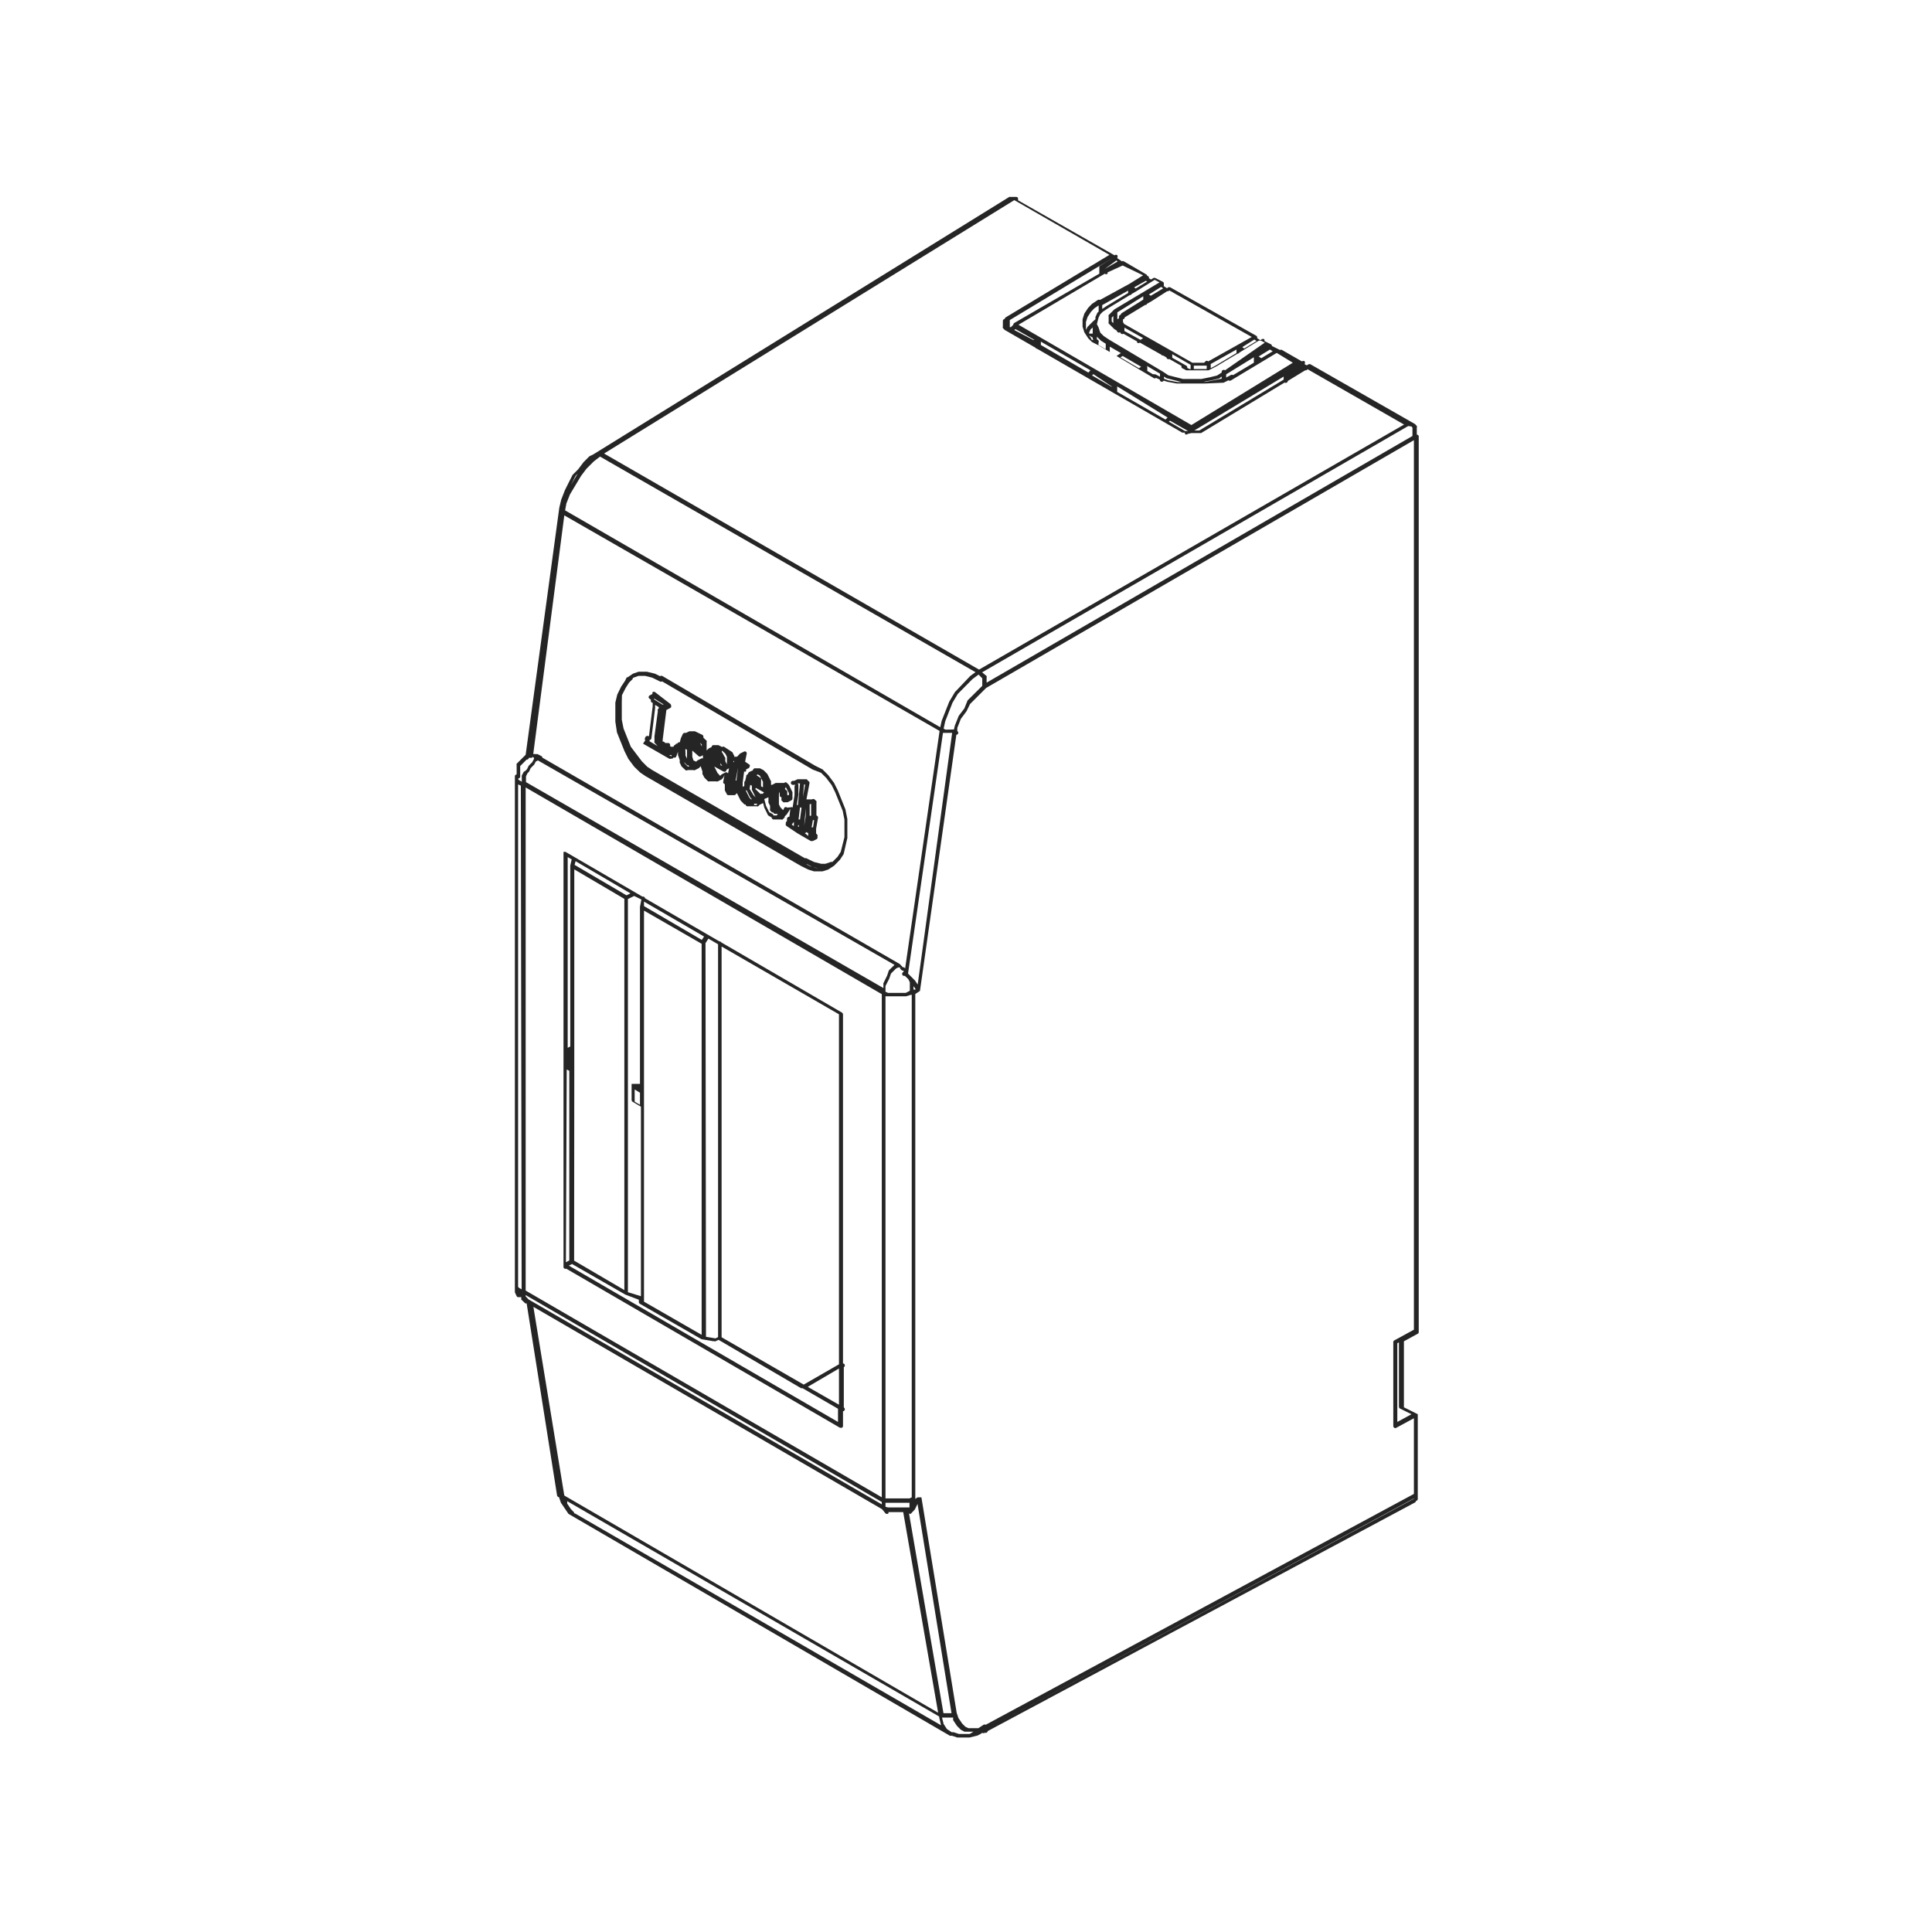 <svg xmlns="http://www.w3.org/2000/svg" id="Layer_6" data-name="Layer 6" viewBox="0 0 120 120"><defs><style>.cls-1{fill:#252525;}</style></defs><title>icon-breaker-cover-box</title><path class="cls-1" d="M88.06,87.84a0,0,0,0,1,0,0l0,0h0v0h0l-.86-.43v-4.1l.86-.47a.11.11,0,0,0,.06-.09V27.11A.11.11,0,0,0,88,27l0,0v-.45a.1.1,0,0,0,0-.09l-.11-.12,0,0-6.49-3.71a.15.15,0,0,0-.13,0l-.1.06-.13-.06h0a.08.08,0,0,0,0-.05.15.15,0,0,0,0-.13.13.13,0,0,0-.17,0l0,0-1.24-.71a.1.1,0,0,0-.12,0L79,21.49v0a.11.11,0,0,0-.07-.11l-.4-.2a.12.12,0,0,0,0-.1.13.13,0,0,0-.17,0l-.08.05-.2-.13a.12.12,0,0,0-.06-.15l-5.33-3a.15.15,0,0,0-.13,0l-.08.05-.2-.13a.12.12,0,0,0,0-.1h0a.13.13,0,0,0-.06-.17l-.46-.23a.13.13,0,0,0-.12,0l-.15.09-.13-.08a.22.22,0,0,0,0-.08.15.15,0,0,0-.1-.06.14.14,0,0,0-.07-.1l-1.39-.81a.13.13,0,0,0-.12,0l-.28-.19v0a.13.13,0,0,0,0-.06.11.11,0,0,0,0-.12.12.12,0,0,0-.17,0l0,0-6-3.42a.15.15,0,0,0,0-.09c0-.06,0-.1-.11-.12h-.43l-25.85,16-.23.11,0,0-.36.36-.34.45-.35.35,0,0-.47.94-.23.59-.12.5L32.65,46.88l-.56.56a.12.12,0,0,0,0,.09v.57a.13.13,0,0,0-.11.1V80.27a0,0,0,0,0,0,0l.11.24a.13.13,0,0,0,.11.06h.18l0,0v.06a.14.14,0,0,0,0,.09l.24.23a.1.1,0,0,0,.09,0L34.6,92.88a.13.13,0,0,0,.12.11v0l.12.35s0,0,0,0l.47.69,0,0L59,107.81l0,0h.13l.33.11h.76l.49-.12.23-.12a.12.12,0,0,0,.06-.06h0a.13.13,0,0,0,.17,0,.13.13,0,0,0,.18-.1L87.89,93.32a.13.13,0,0,0,.06-.1.12.12,0,0,0,.11-.1Zm-.39,0-.88.48V83.43l.1-.05v4a.14.14,0,0,0,.07.11Zm0-61.35.06.07v.52L61.28,42.4v-.32a.16.16,0,0,0,0-.09L61,41.76h0l26.47-15.3Zm-55,22.09v-.36l.09-.19.1-.1,0,0,.1-.22.22-.22s0,0,0,0l.1-.19.13-.07L55.56,59.93h0l0,0-.35.34s0,0,0,0l-.11.33-.23.47a.08.08,0,0,0,0,.05v.25ZM54.77,61.75V93L32.65,80.16V48.91Zm1.43-1.14.22.21.09.19v.53l-.25.13h-1.1L55,61.6v-.36l.23-.45.11-.32.31-.31.13-.07.05,0s0,0,.08,0a.2.2,0,0,0,0,.08l.12.11a.11.11,0,0,0,.09,0v.09A.11.11,0,0,0,56.2,60.61Zm.38,1.18h.05V93l-.14.07H55V61.88l0,0,.06,0h1.16l.06,0ZM55,93.34h1.49v.29l0,0H55.16L55,93.59Zm1.59.66.23-.24s0,0,0,0l.17-.35,2.11,13-.11,0H58.6L56.46,94A.12.12,0,0,0,56.61,94Zm.15-.62v0h0Zm.08-31.91a.11.11,0,0,0-.08,0v-.22l.14.2h0Zm0-.58-.23-.23h0l-.19-.19,2.17-14.95.08,0h.49L57,61.15Zm1.91-15.57-.12-.06.1-.46.45-1.15.33-.55.91-.92.38-.28.23.23v.42s0,0,0,.05l-.91.9,0,0L59.9,44l-.35.46s0,0,0,0l-.24.6-.06.25Zm20.32-23.5-.71.43-.16-.11.7-.43Zm-1-.64-.77.47-.12-.09.75-.47Zm-5.56-3.09a.16.16,0,0,0,.14-.05s0,0,0,0l5.12,2.89-2.71,1.52h0a.11.11,0,0,0-.17,0l-.08.08h-.73l-4.24-2.41L69.75,20v-.17a.12.12,0,0,0,.11-.12v0l1.27-.77c.05,0,.09,0,.11-.07l.3-.17h0Zm4.31,3.62v.22l-1.32.79-.28.15v-.26Zm-1.85,1v.21h-.8v-.21H75Zm-1-.05v.26h-.07l-.14-.07a.13.13,0,0,0-.06-.14l-.87-.49V22ZM72.35,22l0,0-1.23-.7,0,0ZM71,21l-.16.11-1-.55v-.21Zm-1.33-1.55a.17.17,0,0,0-.06.1.13.13,0,0,0-.11.13v.1a.17.17,0,0,0-.1.06v-.44l1.61-1v.21Zm2.58-1.54-.77.46-.12-.08.76-.47Zm-.53-.53.3.16-2.81,1.68h0l-.35.35a.13.13,0,0,0,0,.09v.34a.13.13,0,0,0,0,.09l.35.35h0l.16.1v0a.13.13,0,0,0,.21.09l0,0h0a.13.13,0,0,0,.2.1l.85.48a.1.1,0,0,0,0,.07.14.14,0,0,0,.17,0l1.33.75v0a.1.1,0,0,0,.11.05l.21.12a.13.13,0,0,0,.18.1l.76.43a.11.11,0,0,0,.06.15l.23.12h1.39l.47-.24,1.32-.79a.15.15,0,0,0,.12-.07l.29-.18h0l.93-.57a.12.12,0,0,0,.1,0h0l.26.13L76.09,23a.13.13,0,0,0-.21.09v.05l-.28.18-.44.11-.55.11H73.48l-.91-.23-.33-.22h0l-3.36-2-.33-.22-.21-.21-.11-.33-.1-.2.1-.39.1-.21.09-.09,0,0,.08-.08.35-.23,1.32-.8a.13.13,0,0,0,.12-.07l.29-.17h0Zm-2.57,2.25v.44l-.1-.1v-.24Zm9,2.73,0,0v0Zm-.27-.17v.34l-1.29.77a.14.14,0,0,0-.15,0l-.28.15v-.2Zm-2,1.2v.13l-1,.2h-.13l.51-.1.46-.11,0,0Zm-2.5.34h-.25l-.57-.11-.26-.09v-.14l.15.1,0,0Zm-2.14-1,.81.48v.19l-.28-.15h-.06a.13.13,0,0,0-.09,0l-.36-.21v-.28A.14.14,0,0,0,71.24,22.78ZM71,23v0h0Zm-1.27-.89,1.15.67-.14.09-1.15-.67Zm-.38,0-.42-.25v-.33l.69.4Zm-1.3-.91h0a.15.15,0,0,0,.08-.12v-.17s0,0,0,0l.25.25.3.19v.34l-.29-.17-.16-.08v-.16A.13.13,0,0,0,68.06,21.1Zm-.18-.23V21a.13.13,0,0,0,.05.11h-.11L67.76,21l-.11-.16Zm-.22-.25v-.07l.09-.19.13-.12v.38Zm.25-.77-.35.35,0,0-.1.19V20l.1-.31.21-.32.21-.22.27-.18v.38l-.08.08,0,0-.12.26,0,.14Zm.56-.76v-.24l1.61-.9v.15l-1.34.81Zm2.79-1.7-.71.43-.1-.07.73-.41Zm-1.52-1L71,17.1l-.85.53h0l-1.83,1a.15.15,0,0,0-.13,0l-.37.25-.24.25-.23.35s0,0,0,0l-.11.35s0,0,0,0v.46a.06.06,0,0,0,0,0l.11.35h0v0h0l.24.37.23.23,0,0,.45.23,3.37,2a.12.12,0,0,0,.16,0l.24.11v0a.12.12,0,0,0,.12.13.14.14,0,0,0,.12-.07l.21.07.6.11h1.77L76,23.77h0l.3-.15a.14.14,0,0,0,.17,0l2.83-1.7,1,.61L74,26.4,63.26,20.17,68.62,17h0a.13.13,0,0,0,.17,0,.11.11,0,0,0,0-.08Zm10,6.9h0a0,0,0,0,0,0,0v.19l-5.24,3.16h-.31v0Zm-5.94,3.38H73.6l-1-.58.07-.06Zm-1.27-.84-.13.13-3-1.72V24Zm-3.43-1.9L69,24l-1.17-.68.08-.08ZM67.73,23l-.13.14-2.95-1.71v-.21Zm-3.48-1.89-.08,0L63,20.5l.07-.06Zm5.09-4.93,0,0,.08.06-.81.47,0,0ZM69.15,16h0v0l-.87.54s0,0,0,0l0,0v0h0s0,0,0,0h0V17L63,20.06a.13.13,0,0,0-.06.11.07.07,0,0,0,0,0l-.15.15-.07,0v-.44L69.15,16ZM63,12.43l5.91,3.4-6.44,3.88a.12.12,0,0,0-.06.1.13.13,0,0,0-.12.13v.35a.09.09,0,0,0,0,.08l.11.12h0l1.92,1.11a.14.14,0,0,0,.11.07l9,5.2h.17a.12.12,0,0,0,0,.08.11.11,0,0,0,.17,0L74,26.9h.6l5.19-3.14a.13.13,0,0,0,.2-.1L81.07,23a.12.12,0,0,0,.14-.07v0l6,3.44L60.81,41.59,37.52,28.17Zm-26.25,16h0l0,0Zm-1,1.13.13-.14-.41.69Zm-.57,1.71.22-.56.69-1.15.34-.45.45-.45.39-.3L60.59,41.75l-.33.24-.95,1-.35.59-.47,1.19-.09.4L35.1,31.7Zm-.13.74L58.36,45.4,56.22,60.15l-.07-.07-.08,0A.25.25,0,0,0,56,60l-.11-.12a0,0,0,0,1,0,0h0L33.69,47.06a.12.12,0,0,0-.07-.1l-.23-.12h-.17a.13.13,0,0,0-.1,0ZM32.25,80.33l0,0,.12,0Zm.15-.25L32.25,80l-.07-.07V48.72l.17.08,0,0Zm.13-32.14-.12.23a.13.13,0,0,0,0,.06v.32l-.15-.08-.07-.06v-.06a.12.12,0,0,0,.12-.12v-.65l.4-.4h0a.13.13,0,0,0,.14-.11H33A.12.12,0,0,0,33.1,47a.12.12,0,0,0,.07.07h0a.1.1,0,0,0,0,.06l-.11.21-.22.22s0,0,0,0l-.11.22-.1.1Zm.12,32.58v-.08L54.77,93.29v.15L32.83,80.71Zm.48.65L54.79,93.74l0,0L55,94a.14.14,0,0,0,.18,0,.13.13,0,0,0,0-.08h.92l2.17,12.46L35.05,92.89ZM35.71,94l-.05,0s0,0,0-.06l-.21-.22-.22-.33,0-.15,23.11,13.38a.09.09,0,0,0,0,.07l.11.47ZM60.23,107.7h-.67l-.33-.11h-.12l-.3-.2-.2-.31-.1-.4h.62l.07,0,0,0,0,.16,0,0,.24.36.24.24,0,0,.23.12h.55Zm.92-.25,0,0a.12.12,0,0,0-.06.06h0l0,0,.14-.09ZM87.82,93.09h0L61.4,107.32h0L87.82,93.07Zm0-.3-26.6,14.34a.12.12,0,0,0-.13,0l-.32.21h-.62l-.19-.09-.2-.2-.23-.34-.11-.33a.08.08,0,0,0,0,0L57.23,93s0,0,0,0,0,0,0,0h0a.05.05,0,0,0,0,0H57l-.15.1V61.74l.29-.19h0l0,0v0h0a0,0,0,0,1,0,0h0L59.4,45.64l0,0v0a.13.13,0,0,0,.12-.13.13.13,0,0,0-.06-.1l0-.2.22-.56.35-.47.22-.45,1-1L87.82,27.34V82.59l-1.21.66a.12.12,0,0,0-.07.11v5.22a.13.13,0,0,0,.06.1.11.11,0,0,0,.13,0l1.09-.59Z"></path><path class="cls-1" d="M38.32,45.49l.47,1.17.24.48.36.48.37.36.34.23h0l9.62,5.56h0l.48.24.35.11h.54l.35-.11,0,0,.37-.24.36-.37.23-.35a.05.05,0,0,0,0,0l.23-1V50.87l-.12-.6-.47-1.17-.24-.48-.36-.48-.35-.35,0,0-.46-.23L41.16,42A.13.13,0,0,0,41,42l-.33-.16-.5-.12h-.5l-.35.12h0l-.34.23s0,0-.05,0l-.11.22-.24.36-.24.49-.12.5v1.18ZM39.24,47l0,0,.39.51ZM50.63,53.9l-.31-.1-.24-.12h0a.1.1,0,0,0,.05,0l.33.17.42.1Zm-12-10.72.23-.45.21-.33.23-.23a.21.21,0,0,0,0-.06l.36-.13h.41l.44.11.47.23a.12.12,0,0,0,.14,0l9.36,5.48L51,48l.32.32.34.45.22.45.46,1.14.11.55V52l-.23.91-.2.31-.32.32a.17.17,0,0,0-.1,0l-.33.11H51l-.44-.11-.47-.23h0a.1.1,0,0,0-.09,0l-9.47-5.47-.32-.21-.34-.34-.69-.91-.45-1.13-.11-.55V43.62Z"></path><path class="cls-1" d="M35.17,78.8l17,9.88.06,0,.06,0a.12.12,0,0,0,.07-.1v-.92a.17.17,0,0,0,.1-.07.13.13,0,0,0-.05-.17l0,0v-2.5l0,0a.13.13,0,0,0,.05-.17.17.17,0,0,0-.1-.07V63a.15.15,0,0,0-.07-.11l-7.48-4.35a.16.16,0,0,0-.13-.07l-4.62-2.68a.12.12,0,0,0-.09-.1H39.9l-4.76-2.77a.15.15,0,0,0-.13,0A.14.14,0,0,0,35,53V78.72A.13.13,0,0,0,35.17,78.8Zm16.94,8.45-1.94-1.11L52.11,85ZM44.82,58.79,52.11,63V84.74L49.92,86l-5.1-2.94Zm-1-.21L44,58.3l.6.35v24.4l-.16.08h0l-.59-.1ZM40,56l3.73,2.17-.14.21L40,56.28ZM40,80.69h0V68.87h0v-1h0V56.56l3.58,2.06V82.91L40,80.85Zm-.16-24.82-.09.45v0h0v11h-.46l-.06,0,0,0a.05.05,0,0,0,0,0s0,0,0,0v1a.14.14,0,0,0,.06.11l.52.31V80.51L39,80.26V55.84l.39-.19Zm-.09,12v.75l-.33-.19v-.76Zm-4-14.38,3.41,2-.25.12-3.22-1.89Zm-.08,12.92h0V65.27h0V65h0V54l3.11,1.83V80.13L35.66,78.3Zm3.17,14h0l.84.32v.14a.14.14,0,0,0,.06.11l3.83,2.2h0l.7.12a.13.13,0,0,0,.08,0,.11.11,0,0,0,.11,0l.17-.08,5.12,3a.13.13,0,0,0,.09,0l2.21,1.28v.82L35.33,78.61l.2-.1ZM35.2,53.2l.31.18-.09.38a0,0,0,0,0,0,0h0V65l-.16.08h0l0,0h0V53.2Zm0,13.18a.12.12,0,0,0,0,.05l.16.08V78.29l-.21.11Z"></path><path class="cls-1" d="M39.94,46.19v0l0,0h0l1.62.93a.13.13,0,0,0,.12,0h0a.14.14,0,0,0,.16-.08l0,0A.11.11,0,0,0,42,47l.11-.31v.2l.11.32v.1a.14.14,0,0,0,0,.06l.11.23,0,0,.24.23a.11.11,0,0,0,.14,0l.06,0h.29a.14.14,0,0,0,.11,0l.24-.12,0,0,.11-.12,0,0v0s0,0,0,0l.11.33v.09a.13.13,0,0,0,0,.06l.12.23,0,0,.23.23a.12.12,0,0,0,.09,0h.41a.14.14,0,0,0,.11,0l.23-.12,0,0,.11-.12,0,0,.07-.15-.08.42a.12.12,0,0,0,.1.14h0v.34a.11.11,0,0,0,0,.05l.12.23a.11.11,0,0,0,.11.07h.34a.12.12,0,0,0,.12-.07l0,0,0,0a.12.12,0,0,0,.06-.06h0l.23.46,0,0,.23.24a.11.11,0,0,0,.08,0,.12.12,0,0,0,.12.12H47a.13.13,0,0,0,.09,0l.1-.1.21-.1.07.28.23.47.06.05.17.09v0a.13.13,0,0,0,.13.13h.46a.11.11,0,0,0,.09,0l.13-.13,0-.06,0,0,0,0,.13-.13.22-.34-.06.49a.14.14,0,0,0-.15.12V51l0,0a.14.14,0,0,0-.07.14v0a.14.14,0,0,0,.05.17l.69.46h0l.81.47h.12l.23-.11a.14.14,0,0,0,.06-.17h0s0,0,0,0a.15.15,0,0,0,0-.11l-.08-.08v-.29l.12-.68a.14.14,0,0,0-.1-.15h0v-.8a.16.16,0,0,0,0-.09l-.12-.11a.14.14,0,0,0-.15,0h-.35l.19-1a.13.13,0,0,0-.1-.15h0v0a.12.12,0,0,0-.12-.1h-.46l-.06,0-.21.1h-.08a.13.13,0,0,0-.13.13.13.13,0,0,0,.13.12h.16a.14.14,0,0,0-.06.11v.46a.14.14,0,0,0,0,.06s0,0,0,0l-.12.78s0,0,0,0a.11.11,0,0,0-.15,0h0a.11.11,0,0,0-.11,0l-.08,0,0,0a.13.13,0,0,0-.17,0l-.08.16-.17-.18-.09-.18v-.65l.05-.14h0v.23a.12.12,0,0,0,.11.12v.11a.18.18,0,0,0,0,.09l.12.11a.09.09,0,0,0,.08,0h.18l.23-.12a.12.12,0,0,0,.07-.11v-.11h0v-.23a.14.14,0,0,0,0-.06L49,48.75l0,0-.12-.12a.11.11,0,0,0-.17,0l0,0-.07,0h-.46l-.23.12-.06,0v-.16a.13.13,0,0,0,0-.06l-.23-.46,0,0-.23-.23h0l-.23-.12H46.9a.13.13,0,0,0-.13.12h0l-.23.11a.12.12,0,0,0-.07.1l0,0,0,0-.12.12a.09.09,0,0,0,0,.06l-.07.28a.11.11,0,0,0-.05.1v.11h0v.11a.11.11,0,0,0-.1.06v-.28l.09-.69a.17.17,0,0,0,.11,0,.13.13,0,0,0,0-.12l.17-.09a.13.13,0,0,0,.06-.1.1.1,0,0,0,0-.11l-.28-.19.1-.5a.12.12,0,0,0-.05-.12.12.12,0,0,0-.13,0l-.23.11h0l0,0-.2.21a.11.11,0,0,0-.11,0l-.05,0v0a.07.07,0,0,0,0-.05l-.12-.24,0,0L45,46.4a.12.12,0,0,0-.15,0h0l-.23-.12h-.29a.12.12,0,0,0-.13.12s0,0,0,0l-.17.08h0v0l-.14.13v-.51a.16.16,0,0,0,0-.09l-.2-.19v-.07a.14.14,0,0,0-.07-.11l-.23-.11h0l-.23-.11h-.34l-.21.1h-.09a.14.14,0,0,0-.11.07l-.12.26-.07.26h0a.12.12,0,0,0-.15.08l-.06,0a.13.13,0,0,0-.06.07v0a.13.13,0,0,0-.11.12h-.17l-.06-.06a.09.09,0,0,0,0-.1.11.11,0,0,0-.11-.07h-.18l-.08-.08a.12.12,0,0,0-.08,0V46a.43.43,0,0,0,0-.05s0,0,0,0l.23-1.85h0l.23-.12a.12.12,0,0,0,.06-.16h0a.43.43,0,0,0,0,0,.13.13,0,0,0-.06-.11L40.7,43a.13.13,0,0,0-.17,0,.12.12,0,0,0,0,.1l-.17.09a.12.12,0,0,0-.07.1.11.11,0,0,0,.06.11l.08.06a.14.14,0,0,0,0,.07.11.11,0,0,0,.11.12v.21l-.23,1.86h0l-.05,0h0a.13.13,0,0,0-.18.09l0,0a.13.13,0,0,0,0,.17h0v0a.08.08,0,0,0,0,0v0Zm9.75,5.26a.12.12,0,0,0-.12-.1v-.1h0l.05,0v.15a.11.11,0,0,0,0,.08Zm.88-.51-.07.45-.09,0,.08-.45Zm-.19-1.07,0,0,0,0v.8l-.09,0V50a.14.14,0,0,0,0-.06A.06.06,0,0,0,50.38,49.87Zm-.23,1.65v0h0Zm-.11.21,0,0a.12.12,0,0,0,.06-.06.12.12,0,0,0,.1.07h0v.18L50,51.76A0,0,0,0,1,50,51.73Zm0-1-.09.55h0l.1-1.08Zm-.1-2,.07,0-.14.78Zm-.15,1.4h0l-.1.77-.09,0,.09-.76A.12.12,0,0,0,49.77,50.17Zm-.2-.77a.09.09,0,0,0,0-.07.13.13,0,0,0,0-.06v-.46a.11.11,0,0,0-.06-.11h.16L49.56,50h0l-.07,0Zm-.34,1.75,0,0a.09.09,0,0,0,.06-.06v.26l-.14-.1A.18.18,0,0,0,49.23,51.15Zm-.44-2.22.19.37v.13l-.1,0v-.2a.43.43,0,0,0,0-.05L48.75,49l0,0Zm-.71.23v0h0Zm-.37.4h0l0-.07,0,0h0v.34a.13.13,0,0,0,0,.06l.1.2v.2a.13.13,0,0,0,0,.09l.12.12.08,0v0a.12.12,0,0,0,.12.09h.17a.11.11,0,0,0-.06.1h-.22a.12.12,0,0,0-.07-.1l-.19-.1-.2-.4-.11-.42Zm-.17-.29h0v0h0Zm-.5.61h0L47,50h-.17a.09.09,0,0,0,0-.08l0,0,.06,0H47l.07,0Zm0-1.74.13.07.2.39v.34l-.12-.06a.11.11,0,0,0,0-.07v-.23h0v-.11a.15.15,0,0,0,0-.09L47,48.16S47,48.15,47,48.14Zm-.11.84.51.28h0a.14.14,0,0,0-.08.1l0,0h0a.12.12,0,0,0-.14,0l0,0h0L46.91,49Zm-.35-.19.1.05V49a.07.07,0,0,0,0,.05l.23.47h0l-.13-.13L46.56,49Zm-.23.32.22.45,0,0,.09.09a.11.11,0,0,0,0,0,.08.08,0,0,0,0,.07l-.14-.14-.21-.42Zm-.71-1.62v0h0ZM45.75,49v0h0Zm.09-1.32h0l-.1.8-.05,0Zm-.24-.42,0-.05,0,.15a.13.13,0,0,0-.06-.07h0Zm-1.19,1h0Zm.45-1.63.2.19.09.19v.2h0v.11h0v.15h0l-.1-.19v-.2A.13.13,0,0,0,45,47l-.12-.23-.05-.06,0,0a.09.09,0,0,0,0-.06Zm0,.95-.11-.06a.19.19,0,0,0,0-.07v-.05Zm-.55,0,.62.34a.15.15,0,0,0,.13,0,.11.11,0,0,0,.06-.11v0l.16-.09h0l-.06.32v0a.13.13,0,0,0-.17-.06l-.23.12,0,0-.09.09L44.56,48l-.2-.4Zm-.23.18.22.46h0L44.22,48l-.09-.19Zm-.49-1.52v.12l-.11-.23Zm-.17.75,0,0h.08l.16-.08,0,.2a.12.12,0,0,0-.1,0l-.24.12,0,0-.08.08h0l-.17-.08L43,47v-.38Zm-.69-.8h0l.4.19h0l-.41-.2Zm-.16.33.1.05v.55a.07.07,0,0,0,0,0h0l0,0-.09-.19Zm-.12.78s0,0,0,0l.23.23a.09.09,0,0,0,.08,0v0a.16.16,0,0,0,.06.08h-.1l-.19-.19-.1-.19Zm0-1.27v0h0Zm-.8.87.06,0h0l0,.08,0,0-.15-.08Zm-1-3.5a.05.05,0,0,0,0,0l.58.36,0,0h-.09l-.53-.33Zm-.39,2.73.08-.08a.11.11,0,0,0,0-.08.14.14,0,0,0,.12-.11l.23-1.87v-.21l.23.14a.15.15,0,0,0,0,.07V44l0,0a.13.13,0,0,0-.06.17h0s0,0,0,0l-.21,1.56a.24.24,0,0,0,0,.08v.23a.11.11,0,0,0,0,.09l.2.21a0,0,0,0,1,0,0l-.56-.33Z"></path></svg>